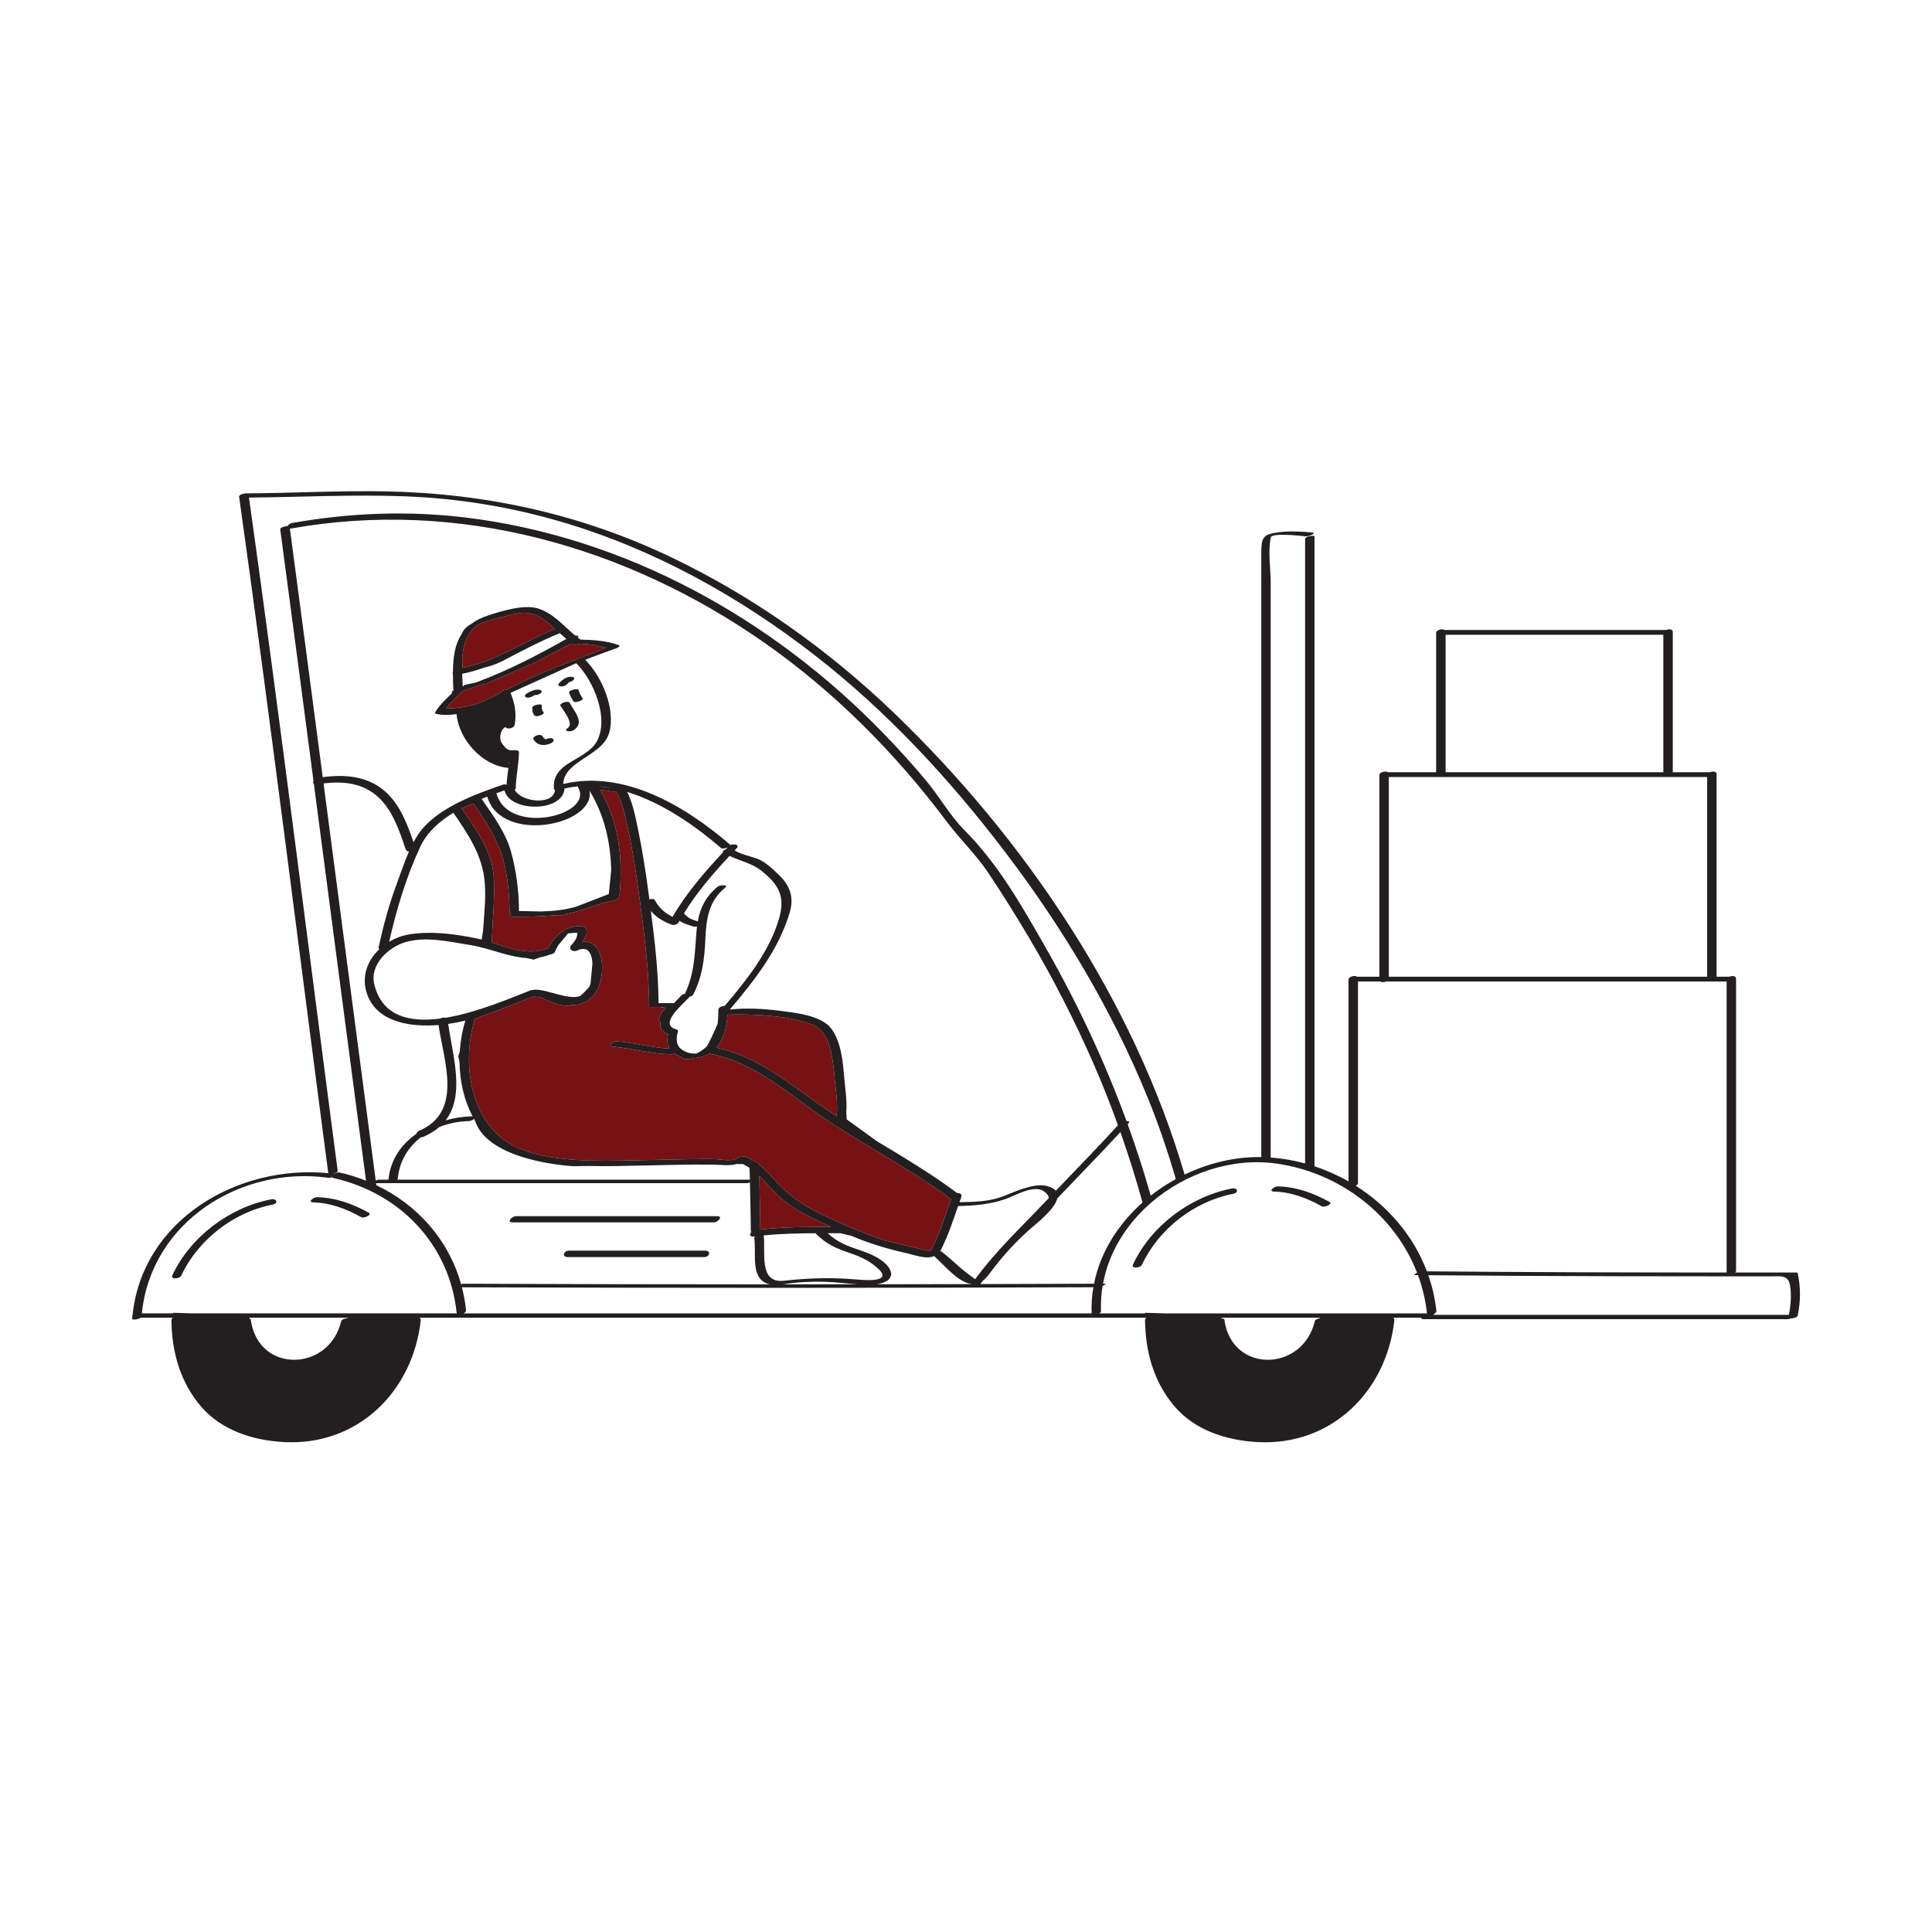 <?xml version="1.0" standalone="no"?>
<svg version="1.1" id="Layer_1" xmlns="http://www.w3.org/2000/svg" xmlns:xlink="http://www.w3.org/1999/xlink" x="0px" y="0px" width="595.28px" height="595.28px" viewBox="0 0 595.28 595.28" enable-background="new 0 0 595.28 595.28" xml:space="preserve">
<path id="color_x5F_2" fill="#761214" d="M142.52,205.647c-0.034-0.555-0.083-1.55-0.095-2.732
	c0.271-4.304,1.457-8.231,5.312-10.746c2.044-0.795,4.504-1.426,6.811-2.016c0.673-0.172,1.334-0.341,1.968-0.511
	c1.774-0.473,3.415-0.728,4.785-0.866c2.165,0.125,4.213,0.667,5.905,1.835c1.363,0.94,2.601,2.03,3.821,3.145
	c-9.215,3.751-17.788,9.63-27.542,11.835C143.091,205.62,142.759,205.638,142.52,205.647z M148.792,216.115
	c1.873-0.83,3.712-1.737,5.542-2.665c0.208-0.542,0.991-0.894,1.709-0.871c0.488-0.25,0.977-0.5,1.465-0.748
	c8.075-4.103,16.634-7.476,25.187-10.601l4.042-1.617l-3.924-0.934c-1.406-0.18-2.825-0.278-4.227-0.333
	c-0.649,0.268-1.446,0.427-1.817,0.187c-0.102-0.065-0.196-0.14-0.296-0.207h-0.628l-10.557,5.608l-15.465,6.714l-1.979,0.417
	c-1.738,0.65-3.491,1.264-5.259,1.84l-1.372,1.257c-0.644,0.657-1.282,1.321-1.905,1.998c-0.647,0.703-1.34,1.4-1.915,2.167
	c2.51-0.066,7.018-0.416,10.768-1.951C148.37,216.286,148.583,216.208,148.792,216.115z M233.957,362.278
	c0.081,5.524,0.272,11.045,0.293,16.57c7.229-0.817,14.565-0.845,21.853-0.826c-5.13-2.281-10.347-4.727-14.666-8.148
	C238.698,367.705,236.463,364.798,233.957,362.278z M257.762,343.88c0.439-3.371-0.166-7.324-0.475-10.438
	c-0.457-4.601-0.754-10.412-3.207-14.485c-0.751-1.247-1.884-2.224-3.223-3.005c-6.798-2.965-17.723-3.387-23.327-3.387
	c-1.43,0-2.591,0.027-3.371,0.052c-0.242,3.674-1.087,7.552-3.378,10.188c13.468,2.913,23.343,11.939,34.503,19.456
	C256.103,342.812,256.936,343.34,257.762,343.88z M293.009,369.515c-12.256-9.239-25.954-16.146-38.654-24.699
	c-11.307-7.614-21.589-17.386-35.397-20.082c-0.142-0.028-0.26-0.066-0.366-0.11c-0.827,0.491-1.756,0.882-2.833,1.118
	c-0.679,0.149-1.381,0.239-2.083,0.274c-0.638,0.189-1.296,0.311-1.957,0.311c-0.806,0-1.568-0.361-2.257-0.882
	c-0.611-0.218-1.173-0.5-1.672-0.846c-0.303,0.148-0.624,0.246-0.892,0.244c-6.173-0.052-11.889-1.842-18-2.333
	c-1.958-0.157,0.001-1.754,1.121-1.664c5.536,0.445,10.792,1.948,16.313,2.263c-0.699-1.13-0.911-2.613-0.426-4.455
	c-2.232-0.806-2.741-2.139-2.355-3.654c-0.035-0.028-0.076-0.068-0.108-0.089c-0.227-0.151-0.366-0.382-0.401-0.668
	c-0.119-0.965,1.159-2.678,2.038-3.726l-1.6-0.246c-1.098,0-2.195,0-3.292,0c-0.563,0-0.619-0.347-0.178-0.63
	c-0.071-11.149-1.571-22.441-3.049-33.47c-0.897-6.692-1.873-13.396-3.296-20c-0.868-4.026-1.684-8.465-3.711-12.127l-5.11-0.705
	c5.787,9.756,7.122,21.043,6.065,32.285c-0.013,0.141-0.105,0.265-0.242,0.375c0.403,0.366-0.416,1.299-1.41,1.464
	c-5.046,0.837-9.698,3.243-14.723,4.125l-1.059,0.409l-1.9-0.042c-4.552,0.438-9.103,0.527-13.684,0.53
	c-1.113,0.001-0.936-0.521-0.381-0.971c-0.294-0.057-0.497-0.199-0.5-0.448c-0.062-5.369-0.565-11.146-2.026-16.336
	c-1.799-6.391-5.404-11.78-9.114-17.194l-3.634,1.53c4.211,6.103,9.19,12.883,9.841,20.471c0.033,0.379,0.043,0.758,0.067,1.138
	c0.042,0.229,0.065,0.377,0.07,0.413l0.011,0.075l-0.012,0.075l-0.026,0.173c0.293,6.256-0.527,12.501-0.611,18.76
	c-0.001,0.076-0.024,0.149-0.057,0.22c5.7,1.792,11.618,4.176,17.293,1.749c0.036-0.016,0.073-0.024,0.109-0.037
	c1.819-3.367,4.446-6.13,8.478-6.698c1.091-0.154,3.3-0.196,3.354,1.408c0.043,1.277-0.618,2.435-1.422,3.429
	c5.636-0.738,7.064,6.235,5.741,11.787c-0.859,3.601-2.911,6.565-6.686,7.431c-0.749,0.172-1.492,0.217-2.232,0.189
	c-0.418,0.154-0.906,0.239-1.464,0.239c-2.425,0-5.799-1.462-8.078-2.611c-0.645-0.113-1.292-0.185-1.943-0.182
	c-0.134,0-0.254-0.011-0.365-0.029c-5.246,2.037-10.476,4.247-15.843,5.959l-2.138,0.938c-4.424,14.222-1.257,34.184,14.324,40.153
	c10.707,4.102,23.619,3.587,34.916,3.404c5.422-0.088,10.843-0.268,16.266-0.335c2.946-0.037,5.912-0.125,8.856-0.004
	c1.833,0.075,5.063,0.836,6.608-0.415c0.311-0.251,1.012-0.389,1.616-0.385c0.291-0.055,0.551-0.066,0.719-0.004
	c1.181,0.434,2.239,1.012,3.222,1.681c0.565,0.012,1.043,0.242,1.061,0.781c2.265,1.791,4.149,4.059,6.197,6.216
	c3.992,4.207,8.732,7.06,13.966,9.528c6.376,3.007,12.614,5.665,19.076,7.765l13.229,3.154c0.085-0.205,0.319-0.384,0.623-0.523
	c0.019-0.053,0.033-0.105,0.063-0.162c2.516-4.885,4.105-10.138,5.958-15.292C293.02,369.52,293.014,369.518,293.009,369.515z"></path>
<path id="color_x5F_1" d="M164.764,220.516c-0.683-0.72-0.753-1.5-0.754-2.453c-0.001-0.888,2.897-1.332,2.897-0.776
	c0,0.8-0.003,1.6,0.58,2.214C168.001,220.044,165.306,221.087,164.764,220.516z M172.677,217.397
	c0.723,1.38,4.366,5.574,2.236,6.923c-1.651,1.045,0.915,1.247,1.759,0.712c3.688-2.334,0.327-5.695-1.097-8.411
	C175.098,215.71,172.304,216.686,172.677,217.397z M178.241,212.621c-0.242-0.712-3.111,0.148-2.897,0.776
	c0.326,0.958,0.776,1.823,1.333,2.667c0.487,0.738,3.151-0.392,2.897-0.776C179.017,214.443,178.567,213.579,178.241,212.621z
	 M174.62,210.911c0.218-0.218,0.438-0.434,0.667-0.642c0.041-0.037,0.116-0.1,0.184-0.155c0.547-0.095,1.305-0.421,1.437-0.955
	c0.164-0.657-0.886-0.639-1.249-0.615c-1.375,0.089-2.431,0.968-3.36,1.896c-0.42,0.419-0.355,0.892,0.273,1.019
	C173.218,211.591,174.141,211.389,174.62,210.911z M164.722,214.182c0.031-0.015,0.063-0.026,0.093-0.04
	c0.631,0.048,1.343-0.158,1.804-0.565c0.455-0.402,0.327-0.901-0.273-1.019c-1.463-0.288-2.835,0.422-4.062,1.132
	c-0.395,0.229-0.876,0.832-0.256,1.125c0.629,0.298,1.486,0.055,2.052-0.272C164.288,214.423,164.535,214.273,164.722,214.182z
	 M168.531,227.663c-0.281,0.13-0.217,0.138-0.452,0.081c-0.356-0.087-0.674-0.486-0.838-0.79c-0.321-0.595-1.079-0.581-1.666-0.423
	c-0.342,0.092-1.543,0.623-1.231,1.2c1.102,2.038,3.405,2.21,5.377,1.291c0.399-0.186,1.203-0.745,0.745-1.27
	C170.025,227.25,169.05,227.421,168.531,227.663z M157.929,376.625c20.667,0,41.333,0,62,0c1.251,0,3.019-1.899,1.059-1.899
	c-20.667,0-41.333,0-62,0C157.737,374.726,155.969,376.625,157.929,376.625z M217.272,385.351c-14,0-28,0-42,0
	c-1.604,0-2.266,1.983-0.294,1.983c14,0,28,0,42,0C218.583,387.334,219.245,385.351,217.272,385.351z M83.574,369.529
	c-12.844,2.474-24.906,11.512-30.477,23.404c-0.636,1.356,2.275,1.104,2.722,0.15c5.205-11.11,16.153-19.609,28.19-21.929
	C85.813,370.808,85.332,369.19,83.574,369.529z M113.615,373.654c-4.96-2.759-10.205-4.637-15.92-4.777
	c-1.062-0.026-3.099,1.55-1.14,1.598c5.307,0.131,10.157,2.003,14.746,4.556C112.104,375.476,114.782,374.304,113.615,373.654z
	 M379.574,366.196c-12.844,2.474-24.906,11.512-30.477,23.404c-0.636,1.356,2.275,1.104,2.722,0.15
	c5.205-11.11,16.153-19.609,28.19-21.929C381.813,367.475,381.332,365.857,379.574,366.196z M409.615,370.321
	c-4.96-2.759-10.205-4.637-15.92-4.777c-1.062-0.026-3.099,1.55-1.14,1.598c5.307,0.131,10.157,2.003,14.746,4.556
	C408.104,372.143,410.782,370.971,409.615,370.321z M553.887,405.419c-0.099,0.467-1.359,0.819-2.174,0.823
	c-0.314,0.131-0.632,0.22-0.859,0.22c-37.38,0-74.76,0-112.141,0c-0.753,0-0.869-0.202-0.681-0.449c-2.931,0-5.862,0-8.794,0
	c0.267,0.157,0.43,0.422,0.386,0.813c-2.432,21.951-19.43,38.732-42.167,37.501c-9.518-0.516-19.286-3.587-25.636-11.082
	c-6.334-7.477-8.919-16.768-9.01-26.45c-0.002-0.268,0.114-0.497,0.299-0.683l-0.015-0.1c-37.745,0-75.49,0-113.235,0
	c-36.869,0-73.737,0-110.606,0c0.267,0.157,0.43,0.422,0.386,0.813c-2.432,21.951-19.43,38.732-42.167,37.501
	c-9.518-0.516-19.286-3.587-25.636-11.082c-6.334-7.477-8.919-16.768-9.01-26.45c-0.003-0.318,0.162-0.582,0.41-0.782
	c-3.295,0-6.591,0-9.886,0c-0.713,0.568-2.668,0.73-2.64,0.374c0.014-0.175,0.041-0.343,0.057-0.517
	c-0.094-0.085-0.068-0.201,0.036-0.328c2.89-29.618,32.417-46.803,60.343-44.064c-0.001-0.004-0.004-0.007-0.005-0.012
	c-9.131-69.469-17.736-139.014-27.463-208.404c-0.101-0.717,1.603-1.044,2.056-1.046c14.363-0.063,28.713-0.882,43.081-0.615
	c30.857,0.574,60.484,7.07,88.369,20.477c25.185,12.108,48.132,28.431,68.267,47.786c40.287,38.727,73.749,88.337,89.546,142.238
	c7.416-3.566,15.579-5.52,23.629-5.388c0-41.203,0-82.406,0-123.609c0-20.801,0-41.602,0-62.403c0-4.795,0.394-5.828,5.189-6.481
	c3.472-0.474,7.105-0.254,10.583,0.066c1.446,0.133-1.269,1.231-1.882,1.175c-1.573-0.145-10.58-1.161-10.924,0.285
	c-0.996,4.18-0.068,9.698-0.068,14c0,4.566,0,9.132,0,13.697c0,18.125,0,36.25,0,54.375c0,36.344,0,72.688,0,109.031
	c3.605,0.273,7.155,0.889,10.602,1.831c0-64.14,0-128.28,0-192.42c0-0.825,2.897-1.24,2.897-0.776c0,64.69,0,129.38,0,194.07
	c3.649,1.207,7.162,2.771,10.477,4.658c0-20.729,0-41.458,0-62.187c0-0.873,1.872-1.405,2.613-0.888c2.296,0,4.591,0,6.887,0
	c0-20.704,0-41.408,0-62.112c0-0.873,1.872-1.405,2.613-0.888c4.962,0,9.925,0,14.887,0c0-14.314,0-28.629,0-42.943
	c0-0.873,1.873-1.406,2.614-0.889c22.737,0,45.475,0,68.211,0c0.713-0.296,1.664-0.293,1.976,0.208
	c0.006,0.009,0.014,0.018,0.019,0.027c0.055,0.099,0.094,0.209,0.094,0.347c0,14.417,0,28.833,0,43.25c3.804,0,7.608,0,11.412,0
	c0.711-0.295,1.662-0.293,1.975,0.206c0.006,0.01,0.014,0.019,0.02,0.029c0.054,0.099,0.093,0.21,0.093,0.348
	c0,20.806,0,41.611,0,62.417c1.304,0,2.608,0,3.912,0c0.711-0.295,1.662-0.293,1.975,0.206c0.006,0.01,0.014,0.019,0.02,0.029
	c0.054,0.099,0.093,0.21,0.093,0.348c0,30,0,60,0,90c0,0.209-0.109,0.399-0.284,0.56c6.256,0.002,12.512,0.004,18.768,0.004
	c0.121,0,0.47,0.02,0.508,0.201C554.845,396.696,554.823,401.017,553.887,405.419z M445.415,237.94c22.362,0,44.725,0,67.087,0
	c0-14.12,0-28.241,0-42.361c-22.362,0-44.725,0-67.087,0C445.415,209.7,445.415,223.82,445.415,237.94z M427.915,300.94
	c32.696,0,65.392,0,98.087,0c0-20.509,0-41.02,0-61.529c-27.333,0-54.667,0-82,0c-0.272,0.045-0.544,0.048-0.782,0
	c-5.102,0-10.203,0-15.305,0C427.915,259.92,427.915,280.43,427.915,300.94z M417.731,365.35
	c9.885,6.23,17.774,15.398,21.922,26.366c30.796,0.293,61.595,0.354,92.393,0.365c-0.026-0.076-0.044-0.159-0.044-0.253
	c0-29.806,0-59.612,0-89.417c-34.971,0-69.941,0-104.912,0c-0.599,0.249-1.371,0.291-1.788,0c-2.296,0-4.591,0-6.887,0
	c0,20.704,0,41.408,0,62.112C418.415,364.865,418.126,365.155,417.731,365.35z M104.04,360.69c0.056,0.427-0.63,0.793-1.349,0.97
	c0.089,0.011,0.178,0.02,0.267,0.032c0.508-0.321,1.179-0.545,1.627-0.443c2.83,0.64,5.564,1.499,8.19,2.545
	c-5.383-40.736-10.708-81.48-16.06-122.221c-0.314-0.195-0.326-0.578-0.125-0.955c-3.396-25.854-6.801-51.707-10.247-77.554
	c-0.066-0.495,1.368-0.933,2.243-0.967c0.224-0.403,0.76-0.827,1.391-0.94c17.543-3.138,35.55-3.856,53.262-1.726
	c49.214,5.919,94.497,30.998,128.796,66.354c4.708,4.854,9.269,9.854,13.58,15.066c3.898,4.713,7.226,10.617,11.52,14.911
	c10.395,10.395,17.859,23.581,25.123,36.326c9.756,17.118,18.106,34.904,24.847,53.334c0.639-0.003,1.086,0.17,0.703,0.593
	c-0.116,0.128-0.236,0.253-0.353,0.381c2.62,7.234,4.992,14.568,7.101,22c2.428-1.908,5.024-3.615,7.744-5.106
	c-0.009-0.017-0.023-0.031-0.028-0.05c-2.417-8.316-5.2-16.529-8.456-24.557c-11.069-27.296-26.319-52.756-44.129-76.175
	c-17.039-22.405-36.32-43.257-58.585-60.572c-23.404-18.201-49.82-32.867-78.364-41.219c-15.702-4.594-31.715-7.185-48.066-7.795
	c-15.998-0.597-31.961,0.248-47.953,0.389C86.387,222.36,94.954,291.562,104.04,360.69z M142.07,395.696
	c0.292-0.092,0.545-0.154,0.675-0.153c31.486,0.12,62.972,0.179,94.458,0.183c-6.238-1.375-4.081-9.413-4.801-14.303
	c-0.025-0.173,0.107-0.338,0.321-0.483c-0.138,0.017-0.277,0.028-0.415,0.046c-1.379,0.18-1.435-0.737-0.826-1.38
	c-0.091-0.118-0.147-0.265-0.148-0.449c-0.018-4.944-0.179-9.887-0.271-14.83c-0.377,0.132-0.728,0.228-0.889,0.228
	c-38.1,0-76.199,0-114.299,0c0.027,0.208,0.055,0.417,0.082,0.626C128.635,371.224,138.248,382.03,142.07,395.696z M344.461,346.706
	c-2.217-6.166-4.614-12.269-7.228-18.28c-5.935-13.649-12.709-26.927-20.308-39.727c-3.958-6.668-8.068-13.247-12.372-19.698
	c-3.859-5.785-8.744-10.357-12.888-15.891c-15.737-21.017-34.515-39.931-56.057-55.013c-42.54-29.784-94.354-44.473-146.002-35.236
	c-0.105,0.019-0.197,0.028-0.286,0.036c3.401,25.518,6.763,51.04,10.116,76.564c6.778-0.901,13.633-0.389,19.064,4.247
	c4.626,3.948,6.978,10.125,8.916,15.802c0.432-0.796,0.884-1.583,1.389-2.346c5.315-8.021,17.433-12.401,26.083-15.37
	c0.525-0.18,0.915-0.131,1.18,0.021c0.115-1.749,0.366-3.487,0.581-5.228c-0.051,0.005-0.097,0.006-0.133,0.003
	c-7.905-0.672-15.148-8.729-15.839-16.526c-0.001-0.017,0.006-0.033,0.007-0.049c-2.157,0.354-4.313,0.39-6.411-0.092
	c-0.142-0.032-0.345-0.155-0.247-0.335c0.059-0.107,0.131-0.208,0.193-0.314l-0.059-0.003l0.138-0.127
	c1.26-2.069,3.212-3.87,5.013-5.583c-0.267-0.208-0.094-0.615,0.574-0.929c-0.124-0.051-0.206-0.126-0.209-0.233
	c-0.063-1.594-0.116-3.158-0.12-4.674c-0.137-0.177-0.125-0.427,0.003-0.682c0.037-4.502,0.583-8.566,2.746-11.78
	c0.094-0.245,0.196-0.474,0.31-0.678c0.492-0.885,1.363-1.627,2.474-2.268c1.402-1.075,3.142-1.982,5.309-2.688
	c4.083-1.33,10.828-3.438,15.16-2.209c4.714,1.336,7.934,5.303,11.652,8.376c0.725-0.02,1.325,0.158,0.761,0.609
	c0.293,0.227,0.591,0.446,0.893,0.657c3.873,0.082,8.115,0.387,11.779,1.7c0.767,0.275-0.394,0.847-0.674,0.946
	c-3.236,1.151-6.458,2.342-9.663,3.575c5.203,5.211,9.463,15.274,7.389,22.536c-2.032,7.11-13.993,8.616-14.145,15.74
	c18.742-4.46,37.53,6.779,51.255,18.557c0.11,0.095,0.142,0.199,0.124,0.307c1.038-0.54,3.146-0.22,2.055,0.938
	c-0.213,0.226-0.424,0.454-0.637,0.681c2.235,1.298,4.467,1.642,6.934,2.533c2.317,0.837,4.571,2.957,6.339,4.628
	c3.643,3.443,5.186,7.006,3.702,11.979c-3.435,11.506-10.811,20.852-18.453,29.87c5.028-0.533,10.288-0.272,15.27,0.376
	c4.727,0.616,12.917,1.344,16.051,5.573c3.119,4.208,3.553,10.63,3.995,15.665c0.26,2.96,0.826,6.552,0.575,9.796
	c0.07,1.187,0.105,2.041,0.119,2.437l9.373,6.759c8.382,5.052,16.794,10.05,24.647,15.933c0.833-0.047,1.623,0.366,1.286,1.281
	c-0.189,0.513-0.372,1.027-0.555,1.542c0.035-0.005,0.07-0.01,0.098-0.01c3.893-0.032,7.914-0.135,11.679-1.246
	c2.654-0.783,5.102-2.064,7.732-2.872c2.271-0.697,5.097-1.497,7.482-0.848c1.322,0.36,2.18,0.861,2.684,1.459
	C331.719,360.195,338.219,353.563,344.461,346.706z M251.384,379.984c-5.372,0.019-10.755,0.137-16.084,0.665
	c0.698,4.749-1.75,14.843,6.176,13.971c7.357-0.809,14.323-1.068,21.728-0.453c2.206,0.183,12.047,1.269,7.54-3.111
	c-2.367-2.3-5.318-3.758-8.429-4.812c-4.476-1.515-7.423-2.689-10.886-6.069C251.371,380.119,251.361,380.054,251.384,379.984z
	 M137.314,345.182c2.732-0.76,5.557-1.177,8.303-1.246c-2.667-4.987-3.957-10.853-4.033-16.713c-0.236-1.05-0.351-1.613-0.354-1.632
	l-0.025-0.126l0.46-1.463c0.205-3.288,0.789-6.518,1.716-9.537c-1.747,0.425-3.514,0.773-5.304,1.031
	C139.558,325.482,143.295,337.447,137.314,345.182z M119.898,290.181c1.934-1.154,4.108-1.96,6.36-2.31
	c6.923-1.074,14.387-0.06,21.197,1.402c0.319,0.068,0.64,0.149,0.961,0.229l0.424-2.782c0.349-5.465,1.073-11.031,0.339-16.41
	c-1.024-7.516-5.285-13.766-9.486-19.883c-4.358,2.666-8.119,6.03-10.186,10.445C125.147,270.186,122.178,280.173,119.898,290.181z
	 M156.812,235.168c0.014-0.135,0.027-0.271,0.041-0.406l-0.171,0.371C156.725,235.144,156.768,235.159,156.812,235.168z
	 M183.878,228.441c3.903-7.111-0.947-18.734-6.321-24.078l-0.652,0.261c-0.143,0.065-11.063,5.042-19.594,8.848
	c1.341,3.324,1.851,6.194,1.287,9.781c-0.186,1.182-2.339,1.597-2.847,0.757c-1.445,0.655-1.878,2.899-1.463,4.257
	c0.044,0.146,0.106,0.29,0.166,0.433c0.479,0.816,1.096,1.507,1.688,2.048c0.564,0.345,1.216,0.525,1.927,0.423
	c0.475-0.068,0.755-0.058,0.9-0.001c0.523,0.008,0.945,0.198,0.937,0.655c-0.064,3.688-0.937,7.312-1,11
	c-0.003,0.191-0.129,0.368-0.322,0.521c2.02,3.867,11.846,4.863,12.416,0.144c0.001-0.01,0.007-0.02,0.008-0.03
	c-0.189-0.076-0.315-0.204-0.332-0.395C169.937,234.619,180.579,234.451,183.878,228.441z M142.425,202.915
	c0.012,1.182,0.062,2.177,0.095,2.732c0.239-0.009,0.571-0.027,0.965-0.056c9.754-2.205,18.326-8.083,27.542-11.835
	c-1.22-1.114-2.458-2.205-3.821-3.145c-1.692-1.168-3.741-1.71-5.905-1.835c-1.371,0.139-3.011,0.394-4.785,0.866
	c-0.634,0.169-1.294,0.338-1.968,0.511c-2.307,0.59-4.767,1.221-6.811,2.016C143.882,194.684,142.696,198.611,142.425,202.915z
	 M148.792,216.115c1.873-0.83,3.712-1.737,5.542-2.665c0.208-0.542,0.991-0.894,1.709-0.871c0.488-0.25,0.977-0.5,1.465-0.748
	c8.075-4.103,16.634-7.476,25.187-10.601l4.042-1.617l-3.924-0.934c-1.406-0.18-2.825-0.278-4.227-0.333
	c-0.649,0.268-1.446,0.427-1.817,0.187c-0.102-0.065-0.196-0.14-0.296-0.207h-0.628l-10.557,5.608l-15.465,6.714l-1.979,0.417
	c-1.738,0.65-3.491,1.264-5.259,1.84l-1.372,1.257c-0.644,0.657-1.282,1.321-1.905,1.998c-0.647,0.703-1.34,1.4-1.915,2.167
	c2.51-0.066,7.018-0.416,10.768-1.951C148.37,216.286,148.583,216.208,148.792,216.115z M174.517,196.863
	c-0.692-0.569-1.363-1.163-2.026-1.768c-3.227,1.292-6.366,2.81-9.492,4.358c-2.935,1.492-5.939,3.033-8.045,4.148
	c-1.941,1.028-4.015,1.704-5.924,2.157c-2.155,0.766-4.358,1.4-6.627,1.855c0.047,1.324,0.119,2.649,0.17,3.948l0.578-0.53
	l3.443-0.725C156.29,206.717,165.524,201.963,174.517,196.863z M152.946,244.405c3.611,13.296,30.164,6.836,25.189-1.748
	c-0.071-0.123-0.104-0.243-0.121-0.36c-1.369,0.135-2.737,0.35-4.104,0.666c0.014,0.07,0.017,0.147,0.006,0.232
	c-0.868,7.186-16.928,6.982-18.481,0.326c-0.028,0.011-0.045,0.027-0.074,0.037C154.577,243.828,153.766,244.113,152.946,244.405z
	 M200.549,280.699c1.21,9.363,2.306,18.851,2.359,28.255c0,0.044-0.012,0.086-0.025,0.128c1.597,0,3.193,0,4.79,0
	c0.887-0.932,1.72-1.758,2.272-2.382c0.219-0.248,0.631-0.409,1.064-0.478c3.013-6.196,3.042-12.41,3.585-19.185
	c0.043-0.535,0.1-1.055,0.164-1.568c-0.393,0.092-0.801,0.12-1.139-0.005c-1.082-0.396-2.264-0.648-3.29-1.181
	c-0.333-0.172-0.634-0.369-0.924-0.578c-0.078,0.14-0.165,0.273-0.241,0.414c-0.366,0.673-1.518,1.061-2.228,0.789
	C204.363,283.926,202.21,282.667,200.549,280.699z M220.781,322.805c13.468,2.913,23.343,11.939,34.503,19.456
	c0.819,0.551,1.652,1.08,2.478,1.62c0.439-3.371-0.166-7.324-0.475-10.438c-0.457-4.601-0.754-10.412-3.207-14.485
	c-0.751-1.247-1.884-2.224-3.223-3.005c-6.798-2.965-17.723-3.387-23.327-3.387c-1.43,0-2.591,0.027-3.371,0.052
	C223.917,316.291,223.071,320.168,220.781,322.805z M234.25,378.849c7.229-0.817,14.565-0.845,21.853-0.826
	c-5.13-2.281-10.347-4.727-14.666-8.148c-2.739-2.17-4.974-5.077-7.48-7.596C234.038,367.802,234.229,373.324,234.25,378.849z
	 M273.151,382.346l13.229,3.154c0.085-0.205,0.319-0.384,0.623-0.523c0.019-0.053,0.033-0.105,0.063-0.162
	c2.516-4.885,4.105-10.138,5.958-15.292c-0.004-0.003-0.01-0.005-0.015-0.008c-12.256-9.239-25.954-16.146-38.654-24.699
	c-11.307-7.614-21.589-17.386-35.397-20.082c-0.142-0.028-0.26-0.066-0.366-0.11c-0.827,0.491-1.756,0.882-2.833,1.118
	c-0.679,0.149-1.381,0.239-2.083,0.274c-0.638,0.189-1.296,0.311-1.957,0.311c-0.806,0-1.568-0.361-2.257-0.882
	c-0.611-0.218-1.173-0.5-1.672-0.846c-0.303,0.148-0.624,0.246-0.892,0.244c-6.173-0.052-11.889-1.842-18-2.333
	c-1.958-0.157,0.001-1.754,1.121-1.664c5.536,0.445,10.792,1.948,16.313,2.263c-0.699-1.13-0.911-2.613-0.426-4.455
	c-2.232-0.806-2.741-2.139-2.355-3.654c-0.035-0.028-0.076-0.068-0.108-0.089c-0.227-0.151-0.366-0.382-0.401-0.668
	c-0.119-0.965,1.159-2.678,2.038-3.726l-1.6-0.246c-1.098,0-2.195,0-3.292,0c-0.563,0-0.619-0.347-0.178-0.63
	c-0.071-11.149-1.571-22.441-3.049-33.47c-0.897-6.692-1.873-13.396-3.296-20c-0.868-4.026-1.684-8.465-3.711-12.127l-5.11-0.705
	c5.787,9.756,7.122,21.043,6.065,32.285c-0.013,0.141-0.105,0.265-0.242,0.375c0.403,0.366-0.416,1.299-1.41,1.464
	c-5.046,0.837-9.698,3.243-14.723,4.125l-1.059,0.409l-1.9-0.042c-4.552,0.438-9.103,0.527-13.684,0.53
	c-1.113,0.001-0.936-0.521-0.381-0.971c-0.294-0.057-0.497-0.199-0.5-0.448c-0.062-5.369-0.565-11.146-2.026-16.336
	c-1.799-6.391-5.404-11.78-9.114-17.194l-3.634,1.53c4.211,6.103,9.19,12.883,9.841,20.471c0.033,0.379,0.043,0.758,0.067,1.138
	c0.042,0.229,0.065,0.377,0.07,0.413l0.011,0.075l-0.012,0.075l-0.026,0.173c0.293,6.256-0.527,12.501-0.611,18.76
	c-0.001,0.076-0.024,0.149-0.057,0.22c5.7,1.792,11.618,4.176,17.293,1.749c0.036-0.016,0.073-0.024,0.109-0.037
	c1.819-3.367,4.446-6.13,8.478-6.698c1.091-0.154,3.3-0.196,3.354,1.408c0.043,1.277-0.618,2.435-1.422,3.429
	c5.636-0.738,7.064,6.235,5.741,11.787c-0.859,3.601-2.911,6.565-6.686,7.431c-0.749,0.172-1.492,0.217-2.232,0.189
	c-0.418,0.154-0.906,0.239-1.464,0.239c-2.425,0-5.799-1.462-8.078-2.611c-0.645-0.113-1.292-0.185-1.943-0.182
	c-0.134,0-0.254-0.011-0.365-0.029c-5.246,2.037-10.476,4.247-15.843,5.959l-2.138,0.938c-4.424,14.222-1.257,34.184,14.324,40.153
	c10.707,4.102,23.619,3.587,34.916,3.404c5.422-0.088,10.843-0.268,16.266-0.335c2.946-0.037,5.912-0.125,8.856-0.004
	c1.833,0.075,5.063,0.836,6.608-0.415c0.311-0.251,1.012-0.389,1.616-0.385c0.291-0.055,0.551-0.066,0.719-0.004
	c1.181,0.434,2.239,1.012,3.222,1.681c0.565,0.012,1.043,0.242,1.061,0.781c2.265,1.791,4.149,4.059,6.197,6.216
	c3.992,4.207,8.732,7.06,13.966,9.528C260.452,377.588,266.69,380.246,273.151,382.346z M239.99,283.198
	c2.055-6.886,0.073-10.522-5.334-14.859c-3.055-2.451-6.591-3.008-9.87-4.63c-5.133,5.52-10.13,11.279-14.053,17.714
	c0.674,0.74,1.416,1.43,2.36,1.804c0.625,0.248,1.264,0.455,1.902,0.664c0.773-4.246,2.509-7.728,6.155-10.713
	c0.627-0.513,3.525-0.688,2.284,0.328c-5.07,4.151-5.829,9.577-6.096,15.747c-0.264,6.094-0.909,11.727-3.771,17.213
	c-0.155,0.297-0.61,0.521-1.115,0.657c-0.04,0.063-0.084,0.126-0.145,0.195c-1.728,1.954-9.565,8.303-3.98,9.833
	c0.397,0.109,0.563,0.278,0.581,0.467c0.014,0.057,0.018,0.118-0.005,0.191c-0.592,1.871-0.738,4.118,1.007,5.46
	c1.252,0.963,3.034,1.508,4.688,1.334c1.357-0.632,2.509-1.538,3.102-2.131c0.487-0.487,2.011-3.792,3.398-6.987
	c0.188-1.504,0.235-3.02,0.245-4.422c0.004-0.657,1.123-1.102,1.968-1.156C230.089,301.907,236.963,293.339,239.99,283.198z
	 M224.197,261.088c-0.691,0.333-1.673,0.502-2.086,0.147c-7.992-6.857-18.093-13.931-28.854-17.217
	c1.739,3.501,2.522,7.628,3.303,11.374c1.378,6.616,2.417,13.301,3.296,20c0.076,0.58,0.152,1.164,0.229,1.745
	c0.666-0.242,1.443-0.221,1.708,0.263c1.312,2.402,3.115,3.965,5.446,5.094c4.22-7.307,9.832-13.771,15.581-19.934
	c-0.018-0.012-0.036-0.022-0.054-0.035c-0.263-0.185,0.221-0.559,0.865-0.831C223.82,261.492,224.008,261.289,224.197,261.088z
	 M188.444,242.823c-1.39-0.264-2.786-0.464-4.188-0.578L188.444,242.823z M148.389,246.135c3.447,5.003,7.369,10.271,9.034,16.19
	c1.63,5.79,2.415,11.954,2.484,17.962c0.002,0.144-0.042,0.278-0.12,0.402l6.813,0.152c3.742-0.097,7.475-0.443,11.015-1.519
	l9.97-3.853l0.73-7.449c-0.201-8.574-2.117-16.939-6.673-24.39c1.906,10.613-27.168,16.613-31.52,1.817
	C149.547,245.669,148.969,245.899,148.389,246.135z M115.321,303.303c2.445,9.927,10.95,11.773,20.436,10.517
	c0.485-0.279,1.104-0.38,1.557-0.229c9.789-1.616,20.315-6.194,26.166-8.453c0.25-0.096,0.502-0.128,0.742-0.118l0.201-0.088
	l0.082,0.049c0.129-0.031,0.264-0.054,0.411-0.054c3.991-0.018,9.968,3.224,13.792,1.994c1.322-1.09,2.396-2.309,2.923-2.948
	c0.128-0.328,0.244-0.681,0.341-1.071l0.566-6.038c-0.111-1.881-0.579-3.569-1.728-4.211l-0.463-0.189
	c-0.664-0.184-1.505-0.082-2.572,0.423c-1.148,0.543-2.352-0.288-2.029-1.085c-0.086-0.076-0.095-0.188,0.068-0.356
	c0.853-0.884,1.809-2.022,2.014-3.286c0.05-0.306,0.035-0.575-0.032-0.803c-1.142,0.063-2.344,0.211-2.807,0.272
	c-0.408,0.515-1.704,2.138-2.936,3.538c-0.423,0.733-0.821,1.48-1.163,2.259c-0.146,0.331-0.763,0.564-1.389,0.68
	c-1.04,0.398-2.07,0.681-3.091,0.856c-0.991,0.381-1.791,0.648-1.864,0.673l-0.131,0.044l-2.227-0.497
	c-5.793-0.362-11.433-3.076-17.405-4.016c-6.426-1.01-13.651-2.781-20.055-0.812C119.582,291.936,113.84,297.291,115.321,303.303z
	 M122.568,363.136c-0.011,0.115-0.073,0.225-0.17,0.327c36.218,0,72.436,0,108.653,0c-0.004-0.265-0.005-0.53-0.009-0.795
	l-0.142-2.877l-1.98-1.132h-2.025c-2.285,0.634-4.73,0.216-7.331,0.181c-7.167-0.097-14.327,0.136-21.492,0.275
	c-5.416,0.105-11.078,0.287-16.735,0.137l-4.61,0.074c-1.118-0.056-26.52-1.49-30.427-14.187c-0.074-0.124-0.146-0.25-0.218-0.375
	c-0.433,0.334-1.105,0.645-1.542,0.654c-3.148,0.069-6.28,0.693-9.158,1.815c-1.323,1.154-2.944,2.175-4.931,3.03
	c-0.252,0.109-0.506,0.147-0.747,0.142C125.813,353.4,123.071,357.684,122.568,363.136z M289.739,385.372
	c2.852,2.092,5.279,4.658,8.084,6.805c0.039,0.03,1.853,1.439,2.643,1.963c6.315-8.667,14.495-16.346,21.807-24.071
	c0.296-0.313,0.597-0.622,0.894-0.935c-0.06-0.371-0.203-0.731-0.464-1.074c-3.044-3.987-9.32,0.162-13.153,1.471
	c-4.626,1.581-9.486,1.974-14.337,2.064c-1.612,4.608-3.118,9.255-5.359,13.608C289.821,385.264,289.78,385.318,289.739,385.372z
	 M99.69,241.386c5.356,40.779,10.686,81.561,16.075,122.336c0.412-0.149,0.804-0.259,0.979-0.259c0.983,0,1.966,0,2.949,0
	c0.598-6.185,3.98-10.892,8.631-14.137c0.006-0.326,0.24-0.662,0.808-0.906c13.615-5.855,7.634-21.342,5.986-32.594
	c-7.933,0.644-18.516-0.524-21.849-9.085c-2.135-5.484-0.188-10.713,3.632-14.305c-0.196-0.129-0.3-0.33-0.236-0.622
	c1.472-6.644,3.168-13.045,5.552-19.417c1.255-3.355,2.354-6.782,3.802-10.047c-0.466-0.025-0.871-0.21-1.01-0.621
	c-1.871-5.539-3.919-11.8-8.273-15.942C111.959,241.243,105.879,240.646,99.69,241.386z M241.231,395.729
	c7.653,0,15.306-0.016,22.959-0.023c-3.42-0.221-6.848-0.7-10.257-0.776c-4.11-0.092-8.093,0.081-12.155,0.72
	C241.602,395.677,241.415,395.703,241.231,395.729z M270.012,395.699c9.786-0.012,19.571-0.024,29.357-0.047
	c0.01-0.014,0.021-0.028,0.03-0.042c-4.162-0.406-8.472-5.844-11.606-8.602c-2.219,1.153-6.183-0.383-8.25-0.836
	c-5.875-1.289-11.639-3-17.167-5.373l-3.407-0.813c-1.313-0.001-2.628-0.003-3.946-0.005c2.586,2.326,4.935,3.516,8.408,4.692
	c3.398,1.15,7.646,2.523,10.04,5.384C276.218,393.342,273.416,395.328,270.012,395.699z M302.077,395.644
	c11.67-0.029,23.34-0.062,35.01-0.107c1.938-9.747,7.456-18.379,14.953-25.034c-2.038-7.301-4.305-14.539-6.82-21.69
	c-6.377,6.904-12.968,13.62-19.444,20.43c-0.801,3.368-6.372,7.688-8.194,9.287c-4.394,3.855-8.145,7.917-11.692,12.564
	c-0.955,1.25-1.829,2.618-3.076,3.535C302.57,394.967,302.315,395.301,302.077,395.644z M107.217,406.013c-10.13,0-20.26,0-30.391,0
	l0.036,0.286c0.223,0.048,0.379,0.145,0.401,0.311c2.244,16.681,24.194,16.147,27.872,0.44c0.118-0.503,1.195-0.869,2-0.898
	L107.217,406.013z M140.808,404.671c-0.06-0.078-0.104-0.167-0.116-0.278c-2.25-20.988-17.452-36.782-37.833-41.393
	c-0.295-0.067-0.462-0.172-0.542-0.296c-0.421,0.145-0.825,0.238-1.046,0.207c-27.098-3.836-54.743,13.634-57.561,41.759
	c3.234,0,6.468,0,9.703,0l-0.026-0.179l6.256,0.179C86.698,404.671,113.752,404.671,140.808,404.671z M336.343,404.671
	c-0.103-2.752,0.093-5.441,0.538-8.058c-64.855,0.261-129.711,0.259-194.567,0.017c0.583,2.258,1.018,4.586,1.275,6.987
	c0.048,0.443-0.295,0.812-0.758,1.054c33.161,0,66.321,0,99.481,0C273.656,404.671,304.999,404.671,336.343,404.671z
	 M406.703,406.013c-10.13,0-20.26,0-30.391,0l0.032,0.257c0.48-0.028,0.868,0.067,0.905,0.339
	c2.244,16.681,24.194,16.147,27.872,0.44c0.093-0.396,0.782-0.707,1.464-0.836L406.703,406.013z M439.669,404.671
	c-0.438-4.103-1.392-8.044-2.771-11.784c-0.231-0.002-0.462-0.003-0.693-0.005c-0.809-0.008-0.287-0.389,0.425-0.715
	c-6.933-17.927-23.942-30.979-43.472-33.667c-13.671-1.882-27.966,3.007-38.408,12.004c-0.059,0.061-0.126,0.118-0.202,0.172
	c-7.459,6.497-12.905,15.104-14.69,24.852c0.138,0,0.275-0.001,0.413-0.001c0.801-0.003,0.202,0.365-0.543,0.673
	c-0.415,2.517-0.59,5.106-0.487,7.754c0.011,0.281-0.2,0.525-0.509,0.717c4.722,0,9.444,0,14.166,0l-0.026-0.179l6.256,0.179
	C385.975,404.671,412.822,404.671,439.669,404.671z M551.189,405.124c0.56-2.915,0.811-5.958,0.383-8.904
	c-0.508-3.492-2.995-2.956-5.858-2.956c-5.181,0-10.362,0-15.543-0.002c-10.43-0.004-20.859-0.012-31.289-0.034
	c-19.6-0.042-39.199-0.137-58.798-0.316c1.229,3.518,2.085,7.207,2.49,11.043c0.038,0.363-0.318,0.674-0.791,0.886
	c0.062,0.078,0.042,0.176-0.04,0.284C478.226,405.124,514.707,405.124,551.189,405.124z" fill="#231f20"></path>
</svg>